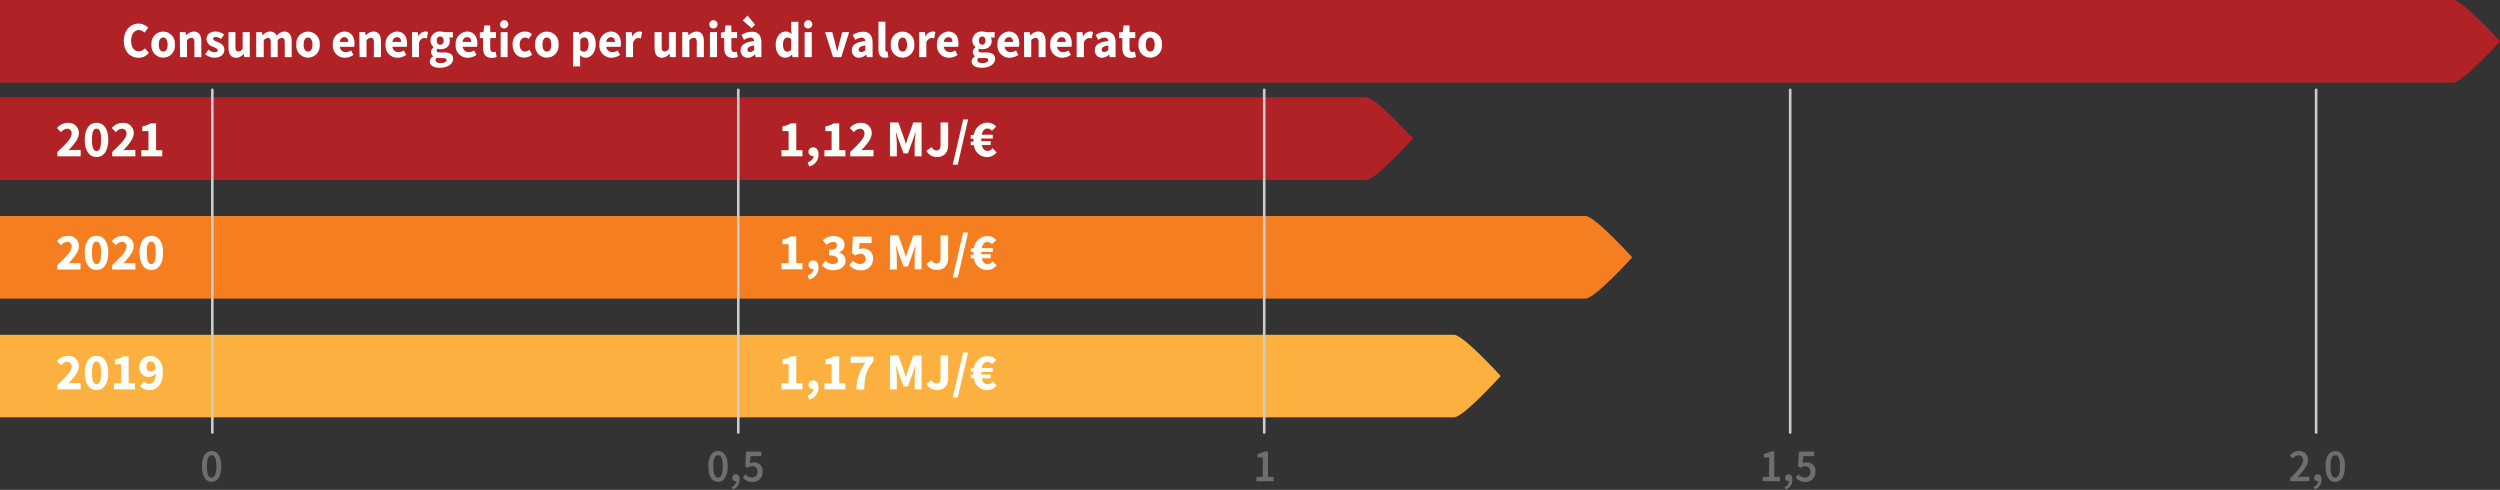 <svg xmlns="http://www.w3.org/2000/svg" viewBox="0 0 722.12 141.49"><rect x="0" y="0" width="722.12" height="141.49" fill="#333333" stroke="none"/><defs><style>.cls-1{fill:#b02226;}.cls-2{fill:#f57f20;}.cls-3{fill:#fbb040;}.cls-4{fill:none;stroke:#ccc;stroke-linecap:round;stroke-linejoin:round;stroke-width:0.75px;}.cls-5{fill:#6d6e71;}.cls-6{fill:#fff;}.cls-7{fill:#fefef8;}</style></defs><g id="Livello_2" data-name="Livello 2"><g id="Livello_1-2" data-name="Livello 1"><path class="cls-1" d="M408.13,40s-10.79-11.92-13.46-11.92H0V52H394.67C397.34,52,408.13,40,408.13,40"/><path class="cls-2" d="M471.47,74.33S460.67,62.4,458,62.4H0V86.25H458c2.67,0,13.47-11.92,13.47-11.92"/><path class="cls-3" d="M433.47,108.62S422.67,96.7,420,96.7H0v23.85H420c2.67,0,13.47-11.93,13.47-11.93"/><line class="cls-4" x1="61.33" y1="25.94" x2="61.33" y2="124.94"/><line class="cls-4" x1="213.25" y1="25.94" x2="213.25" y2="124.94"/><line class="cls-4" x1="365.17" y1="25.94" x2="365.17" y2="124.94"/><line class="cls-4" x1="517.09" y1="25.94" x2="517.09" y2="124.94"/><line class="cls-4" x1="669.01" y1="25.94" x2="669.01" y2="124.94"/><path class="cls-5" d="M58.33,134.7c0-2.9,1.09-4.42,2.79-4.42s2.8,1.53,2.8,4.42-1.09,4.49-2.8,4.49S58.33,137.6,58.33,134.7Zm4.17,0c0-2.43-.58-3.2-1.38-3.2s-1.37.77-1.37,3.2.58,3.27,1.37,3.27S62.5,137.13,62.5,134.7Z"/><path class="cls-5" d="M204.61,134.7c0-2.9,1.08-4.42,2.79-4.42s2.8,1.53,2.8,4.42-1.09,4.49-2.8,4.49S204.61,137.6,204.61,134.7Zm4.16,0c0-2.43-.57-3.2-1.37-3.2s-1.37.77-1.37,3.2.58,3.27,1.37,3.27S208.77,137.13,208.77,134.7Zm2.56,5.93a1.82,1.82,0,0,0,1.31-1.64h-.11a.92.92,0,0,1-1-1,1,1,0,0,1,1-1c.71,0,1.11.6,1.11,1.6a2.88,2.88,0,0,1-2,2.81Zm3.26-2.63.69-1a2.72,2.72,0,0,0,1.93.92,1.52,1.52,0,0,0,1.59-1.65,1.45,1.45,0,0,0-1.52-1.6,2.08,2.08,0,0,0-1.31.48l-.71-.47.25-4.24h4.4v1.32H216.8l-.18,2.07a2.23,2.23,0,0,1,1.09-.27,2.44,2.44,0,0,1,2.59,2.67,2.83,2.83,0,0,1-2.9,3A3.73,3.73,0,0,1,214.59,138Z"/><path class="cls-5" d="M362.92,137.76h1.84v-5.63h-1.52v-1a5.2,5.2,0,0,0,1.9-.71h1.11v7.32h1.62V139h-4.95Z"/><path class="cls-5" d="M509.16,137.76H511v-5.63h-1.52v-1a5.2,5.2,0,0,0,1.9-.71h1.11v7.32h1.62V139h-4.95Zm6.29,2.87a1.85,1.85,0,0,0,1.31-1.64h-.12a.92.92,0,0,1-1-1,1,1,0,0,1,1-1c.71,0,1.11.6,1.11,1.6a2.88,2.88,0,0,1-2,2.81ZM518.7,138l.7-1a2.67,2.67,0,0,0,1.92.92,1.52,1.52,0,0,0,1.59-1.65,1.44,1.44,0,0,0-1.51-1.6,2.09,2.09,0,0,0-1.32.48l-.71-.47.25-4.24H524v1.32h-3.11l-.17,2.07a2.2,2.2,0,0,1,1.09-.27,2.43,2.43,0,0,1,2.58,2.67,2.83,2.83,0,0,1-2.89,3A3.76,3.76,0,0,1,518.7,138Z"/><path class="cls-5" d="M661.51,138.13c2.28-2.32,3.72-3.82,3.72-5.14a1.29,1.29,0,0,0-1.36-1.47,2.2,2.2,0,0,0-1.6.95l-.83-.86a3.32,3.32,0,0,1,2.63-1.33,2.46,2.46,0,0,1,2.6,2.63c0,1.53-1.35,3.1-3,4.89a13.49,13.49,0,0,1,1.39-.09h2V139h-5.56Zm6.75,2.5a1.84,1.84,0,0,0,1.31-1.64h-.11a.92.92,0,0,1-1-1,1,1,0,0,1,1-1c.71,0,1.11.6,1.11,1.6a2.89,2.89,0,0,1-2,2.81Zm3.48-5.93c0-2.9,1.08-4.42,2.79-4.42s2.8,1.53,2.8,4.42-1.09,4.49-2.8,4.49S671.74,137.6,671.74,134.7Zm4.16,0c0-2.43-.57-3.2-1.37-3.2s-1.37.77-1.37,3.2.57,3.27,1.37,3.27S675.9,137.13,675.9,134.7Z"/><path class="cls-1" d="M722.12,11.92S711.32,0,708.65,0H0V23.85H708.65c2.67,0,13.47-11.93,13.47-11.93"/><path class="cls-6" d="M35.77,11.81c0-3.14,2-5,4.3-5a3.82,3.82,0,0,1,2.74,1.23L41.72,9.44a2.32,2.32,0,0,0-1.61-.76c-1.24,0-2.23,1.15-2.23,3.06s.87,3.09,2.21,3.09a2.41,2.41,0,0,0,1.77-.89L43,15.28a3.69,3.69,0,0,1-3,1.4C37.7,16.68,35.77,15,35.77,11.81Z"/><path class="cls-6" d="M43.76,12.89a3.39,3.39,0,1,1,6.74,0,3.39,3.39,0,1,1-6.74,0Zm4.65,0c0-1.25-.43-2.05-1.27-2.05s-1.27.8-1.27,2.05.42,2,1.27,2S48.41,14.14,48.41,12.89Z"/><path class="cls-6" d="M51.92,9.28h1.67l.14.92h.06A3.15,3.15,0,0,1,56,9.11c1.51,0,2.15,1.1,2.15,2.91V16.5h-2V12.29c0-1-.27-1.36-.85-1.36a1.71,1.71,0,0,0-1.29.7V16.5h-2Z"/><path class="cls-6" d="M59.29,15.67l.93-1.34a2.87,2.87,0,0,0,1.78.76c.62,0,.88-.23.88-.61s-.69-.7-1.41-1a2.43,2.43,0,0,1-1.83-2.13c0-1.34,1-2.25,2.66-2.25a3.91,3.91,0,0,1,2.44.91l-.92,1.28a2.55,2.55,0,0,0-1.47-.61c-.53,0-.78.21-.78.57s.64.64,1.36.92,1.87.84,1.87,2.17-1,2.33-2.85,2.33A4.37,4.37,0,0,1,59.29,15.67Z"/><path class="cls-6" d="M66,13.76V9.28h2v4.21c0,1,.27,1.37.87,1.37s.82-.24,1.22-.8V9.28h2.06V16.5H70.55l-.15-1h0a2.67,2.67,0,0,1-2.18,1.18C66.67,16.68,66,15.57,66,13.76Z"/><path class="cls-6" d="M74,9.28h1.68l.14.93h.05A2.88,2.88,0,0,1,78,9.11a1.9,1.9,0,0,1,1.91,1.21,3,3,0,0,1,2.18-1.21c1.49,0,2.16,1.1,2.16,2.91V16.5h-2V12.29c0-1-.27-1.36-.85-1.36a1.81,1.81,0,0,0-1.19.7V16.5h-2V12.29c0-1-.27-1.36-.85-1.36a1.79,1.79,0,0,0-1.18.7V16.5H74Z"/><path class="cls-6" d="M85.6,12.89a3.39,3.39,0,1,1,6.74,0,3.39,3.39,0,1,1-6.74,0Zm4.65,0c0-1.25-.44-2.05-1.27-2.05s-1.27.8-1.27,2.05.41,2,1.27,2S90.25,14.14,90.25,12.89Z"/><path class="cls-6" d="M96.14,12.89a3.49,3.49,0,0,1,3.27-3.78c2,0,3,1.5,3,3.46a4.33,4.33,0,0,1-.09.95H98.13a1.69,1.69,0,0,0,1.8,1.53,2.71,2.71,0,0,0,1.49-.48l.69,1.29a4.44,4.44,0,0,1-2.46.82A3.46,3.46,0,0,1,96.14,12.89Zm4.47-.78c0-.81-.33-1.37-1.16-1.37-.64,0-1.2.45-1.34,1.37Z"/><path class="cls-6" d="M103.79,9.28h1.67l.14.92h.06a3.13,3.13,0,0,1,2.22-1.09c1.5,0,2.15,1.1,2.15,2.91V16.5H108V12.29c0-1-.26-1.36-.85-1.36a1.69,1.69,0,0,0-1.28.7V16.5h-2Z"/><path class="cls-6" d="M111.37,12.89a3.49,3.49,0,0,1,3.27-3.78c2,0,2.94,1.5,2.94,3.46a5.23,5.23,0,0,1-.08.95h-4.15a1.69,1.69,0,0,0,1.8,1.53,2.71,2.71,0,0,0,1.5-.48l.68,1.29a4.39,4.39,0,0,1-2.46.82A3.45,3.45,0,0,1,111.37,12.89Zm4.47-.78c0-.81-.34-1.37-1.16-1.37-.64,0-1.2.45-1.34,1.37Z"/><path class="cls-6" d="M119,9.28h1.68l.14,1.27h0a2.31,2.31,0,0,1,2-1.44,1.86,1.86,0,0,1,.82.14l-.33,1.85a2.56,2.56,0,0,0-.75-.12c-.52,0-1.16.35-1.53,1.33V16.5h-2Z"/><path class="cls-6" d="M124.14,17.74a1.7,1.7,0,0,1,1-1.46v-.05a1.42,1.42,0,0,1-.64-1.23,1.75,1.75,0,0,1,.78-1.35v-.06a2.34,2.34,0,0,1-.94-1.88,2.61,2.61,0,0,1,2.87-2.6,3,3,0,0,1,1.07.17h2.53v1.56h-1.11a2,2,0,0,1,.23.95c0,1.65-1.2,2.43-2.72,2.43a2.71,2.71,0,0,1-.84-.15.62.62,0,0,0-.25.54c0,.36.28.54,1,.54h1.12c1.7,0,2.64.54,2.64,1.83,0,1.5-1.49,2.59-3.87,2.59C125.42,19.57,124.14,19,124.14,17.74Zm4.81-.39c0-.46-.37-.57-1.06-.57h-.71a3.84,3.84,0,0,1-1-.09,1,1,0,0,0-.37.71c0,.54.61.83,1.53.83S129,17.84,129,17.35Zm-.8-5.64c0-.75-.41-1.16-1-1.16s-1,.39-1,1.16.4,1.21,1,1.21S128.15,12.51,128.15,11.71Z"/><path class="cls-6" d="M131.62,12.89a3.49,3.49,0,0,1,3.27-3.78c2,0,3,1.5,3,3.46a4.33,4.33,0,0,1-.09.95h-4.14a1.69,1.69,0,0,0,1.8,1.53,2.68,2.68,0,0,0,1.49-.48l.69,1.29a4.42,4.42,0,0,1-2.46.82A3.46,3.46,0,0,1,131.62,12.89Zm4.47-.78c0-.81-.33-1.37-1.16-1.37-.64,0-1.2.45-1.34,1.37Z"/><path class="cls-6" d="M139.54,13.88V11h-.94V9.37l1.06-.09.23-1.92h1.71V9.28h1.66V11H141.6v2.89c0,.82.35,1.15.89,1.15a2,2,0,0,0,.66-.14l.32,1.55a4.69,4.69,0,0,1-1.54.27C140.22,16.68,139.54,15.56,139.54,13.88Z"/><path class="cls-6" d="M144.45,7.1a1.19,1.19,0,1,1,1.19,1.12A1.12,1.12,0,0,1,144.45,7.1Zm.17,2.18h2V16.5h-2Z"/><path class="cls-6" d="M148.07,12.89a3.55,3.55,0,0,1,3.6-3.78,3,3,0,0,1,2,.77l-1,1.38a1.39,1.39,0,0,0-.94-.42c-1,0-1.62.8-1.62,2.05s.66,2,1.55,2a2.1,2.1,0,0,0,1.25-.52l.81,1.4a3.42,3.42,0,0,1-2.29.86C149.56,16.68,148.07,15.29,148.07,12.89Z"/><path class="cls-6" d="M154.59,12.89a3.39,3.39,0,1,1,6.74,0,3.39,3.39,0,1,1-6.74,0Zm4.65,0c0-1.25-.43-2.05-1.27-2.05s-1.27.8-1.27,2.05.42,2,1.27,2S159.24,14.14,159.24,12.89Z"/><path class="cls-6" d="M165.54,9.28h1.68l.14.71h0a3,3,0,0,1,2-.88c1.68,0,2.71,1.44,2.71,3.67,0,2.47-1.42,3.9-2.92,3.9a2.37,2.37,0,0,1-1.65-.76l.07,1.15v2.11h-2.05ZM170,12.8c0-1.29-.38-2-1.2-2a1.61,1.61,0,0,0-1.19.66v3a1.59,1.59,0,0,0,1.11.47C169.41,14.93,170,14.29,170,12.8Z"/><path class="cls-6" d="M173.14,12.89a3.49,3.49,0,0,1,3.27-3.78c2,0,2.94,1.5,2.94,3.46a5.23,5.23,0,0,1-.08.95h-4.15a1.69,1.69,0,0,0,1.8,1.53,2.71,2.71,0,0,0,1.5-.48l.68,1.29a4.39,4.39,0,0,1-2.45.82A3.46,3.46,0,0,1,173.14,12.89Zm4.47-.78c0-.81-.34-1.37-1.16-1.37-.64,0-1.2.45-1.34,1.37Z"/><path class="cls-6" d="M180.78,9.28h1.68l.14,1.27h.05a2.32,2.32,0,0,1,2-1.44,1.86,1.86,0,0,1,.82.14l-.33,1.85a2.56,2.56,0,0,0-.75-.12c-.52,0-1.16.35-1.53,1.33V16.5h-2.05Z"/><path class="cls-6" d="M189.07,13.76V9.28h2.05v4.21c0,1,.26,1.37.86,1.37s.83-.24,1.23-.8V9.28h2V16.5h-1.67l-.15-1h-.05a2.65,2.65,0,0,1-2.17,1.18C189.71,16.68,189.07,15.57,189.07,13.76Z"/><path class="cls-6" d="M197.07,9.28h1.67l.14.92h.06a3.15,3.15,0,0,1,2.22-1.09c1.51,0,2.15,1.1,2.15,2.91V16.5h-2.05V12.29c0-1-.27-1.36-.85-1.36a1.71,1.71,0,0,0-1.29.7V16.5h-2.05Z"/><path class="cls-6" d="M204.89,7.1a1.19,1.19,0,1,1,1.19,1.12A1.12,1.12,0,0,1,204.89,7.1Zm.17,2.18h2.05V16.5h-2.05Z"/><path class="cls-6" d="M209.19,13.88V11h-.95V9.37l1.07-.09.23-1.92h1.71V9.28h1.66V11h-1.66v2.89c0,.82.35,1.15.89,1.15a2,2,0,0,0,.66-.14l.32,1.55a4.74,4.74,0,0,1-1.54.27C209.86,16.68,209.19,15.56,209.19,13.88Z"/><path class="cls-6" d="M213.94,14.49c0-1.51,1.16-2.34,3.9-2.63a1,1,0,0,0-1.09-1,3.56,3.56,0,0,0-1.83.66l-.74-1.42a5.58,5.58,0,0,1,3-.94c1.77,0,2.75,1,2.75,3.26V16.5h-1.67l-.14-.74H218a3,3,0,0,1-2,.92A2,2,0,0,1,213.94,14.49Zm.6-8.6,1.39-1.41,2.15,2.65-1,1Zm3.3,8.52V13.14c-1.45.2-1.93.64-1.93,1.19s.31.69.8.69A1.54,1.54,0,0,0,217.84,14.41Z"/><path class="cls-6" d="M224.06,12.89c0-2.36,1.41-3.78,2.87-3.78a2.26,2.26,0,0,1,1.71.75l-.09-1.1V6.3h2.06V16.5h-1.68l-.14-.71h-.06a2.67,2.67,0,0,1-1.84.89C225.17,16.68,224.06,15.25,224.06,12.89Zm4.49,1.38V11.32a1.59,1.59,0,0,0-1.14-.47c-.66,0-1.24.64-1.24,2s.46,2.07,1.25,2.07A1.28,1.28,0,0,0,228.55,14.27Z"/><path class="cls-6" d="M232.26,7.1a1.19,1.19,0,1,1,1.18,1.12A1.11,1.11,0,0,1,232.26,7.1Zm.16,2.18h2.06V16.5h-2.06Z"/><path class="cls-6" d="M238.33,9.28h2.07l.89,3.41c.19.71.37,1.47.55,2.22h0c.17-.75.35-1.51.53-2.22l.91-3.41h2L243,16.5h-2.37Z"/><path class="cls-6" d="M246.06,14.49c0-1.51,1.16-2.34,3.89-2.63a1,1,0,0,0-1.09-1,3.56,3.56,0,0,0-1.82.66l-.74-1.42a5.58,5.58,0,0,1,3-.94c1.77,0,2.75,1,2.75,3.26V16.5h-1.68l-.14-.74h-.05a3,3,0,0,1-2,.92A2,2,0,0,1,246.06,14.49Zm3.89-.08V13.14c-1.45.2-1.92.64-1.92,1.19s.3.69.79.69A1.54,1.54,0,0,0,250,14.41Z"/><path class="cls-6" d="M253.74,14.26v-8h2v8.05c0,.45.2.59.37.59a.8.8,0,0,0,.25,0l.25,1.59a2.57,2.57,0,0,1-1,.18C254.22,16.68,253.74,15.72,253.74,14.26Z"/><path class="cls-6" d="M257.33,12.89a3.39,3.39,0,1,1,6.74,0,3.39,3.39,0,1,1-6.74,0Zm4.65,0c0-1.25-.43-2.05-1.27-2.05s-1.27.8-1.27,2.05.42,2,1.27,2S262,14.14,262,12.89Z"/><path class="cls-6" d="M265.49,9.28h1.67l.14,1.27h.06a2.31,2.31,0,0,1,2-1.44,1.86,1.86,0,0,1,.82.14l-.33,1.85a2.58,2.58,0,0,0-.76-.12,1.73,1.73,0,0,0-1.52,1.33V16.5h-2.05Z"/><path class="cls-6" d="M270.64,12.89a3.49,3.49,0,0,1,3.27-3.78c2,0,2.95,1.5,2.95,3.46a5.06,5.06,0,0,1-.09.95h-4.14a1.69,1.69,0,0,0,1.8,1.53,2.71,2.71,0,0,0,1.49-.48l.68,1.29a4.39,4.39,0,0,1-2.45.82A3.46,3.46,0,0,1,270.64,12.89Zm4.47-.78c0-.81-.33-1.37-1.16-1.37-.64,0-1.2.45-1.34,1.37Z"/><path class="cls-6" d="M280.65,17.74a1.68,1.68,0,0,1,1-1.46v-.05A1.4,1.4,0,0,1,281,15a1.76,1.76,0,0,1,.79-1.35v-.06a2.34,2.34,0,0,1-.94-1.88,2.61,2.61,0,0,1,2.86-2.6,3.06,3.06,0,0,1,1.08.17h2.52v1.56h-1.1a2,2,0,0,1,.23.95c0,1.65-1.21,2.43-2.73,2.43a2.66,2.66,0,0,1-.83-.15.61.61,0,0,0-.26.54c0,.36.28.54,1.05.54h1.12c1.7,0,2.64.54,2.64,1.83,0,1.5-1.5,2.59-3.87,2.59C281.93,19.57,280.65,19,280.65,17.74Zm4.81-.39c0-.46-.38-.57-1.06-.57h-.71a3.79,3.79,0,0,1-1-.09,1,1,0,0,0-.38.71c0,.54.62.83,1.54.83S285.46,17.84,285.46,17.35Zm-.81-5.64c0-.75-.4-1.16-.95-1.16s-.95.39-.95,1.16.41,1.21.95,1.21S284.65,12.51,284.65,11.71Z"/><path class="cls-6" d="M288.13,12.89a3.49,3.49,0,0,1,3.27-3.78c2,0,3,1.5,3,3.46a5.06,5.06,0,0,1-.09.95h-4.14a1.69,1.69,0,0,0,1.8,1.53,2.71,2.71,0,0,0,1.49-.48l.68,1.29a4.39,4.39,0,0,1-2.45.82A3.46,3.46,0,0,1,288.13,12.89Zm4.47-.78c0-.81-.33-1.37-1.16-1.37-.64,0-1.2.45-1.34,1.37Z"/><path class="cls-6" d="M295.77,9.28h1.68l.14.92h.05a3.17,3.17,0,0,1,2.22-1.09c1.51,0,2.15,1.1,2.15,2.91V16.5H300V12.29c0-1-.26-1.36-.85-1.36a1.68,1.68,0,0,0-1.28.7V16.5h-2.06Z"/><path class="cls-6" d="M303.36,12.89a3.48,3.48,0,0,1,3.27-3.78c2,0,2.94,1.5,2.94,3.46a5.23,5.23,0,0,1-.08.95h-4.15a1.69,1.69,0,0,0,1.8,1.53,2.74,2.74,0,0,0,1.5-.48l.68,1.29a4.39,4.39,0,0,1-2.46.82A3.45,3.45,0,0,1,303.36,12.89Zm4.47-.78c0-.81-.34-1.37-1.16-1.37-.64,0-1.2.45-1.34,1.37Z"/><path class="cls-6" d="M311,9.28h1.67l.14,1.27h.06a2.31,2.31,0,0,1,2-1.44,1.86,1.86,0,0,1,.82.14l-.33,1.85a2.58,2.58,0,0,0-.76-.12,1.73,1.73,0,0,0-1.52,1.33V16.5H311Z"/><path class="cls-6" d="M316.24,14.49c0-1.51,1.16-2.34,3.89-2.63a1,1,0,0,0-1.09-1,3.62,3.62,0,0,0-1.83.66l-.73-1.42a5.55,5.55,0,0,1,3-.94c1.77,0,2.75,1,2.75,3.26V16.5h-1.68l-.14-.74h-.06a2.92,2.92,0,0,1-2,.92A2,2,0,0,1,316.24,14.49Zm3.89-.08V13.14c-1.45.2-1.92.64-1.92,1.19s.3.69.79.69A1.54,1.54,0,0,0,320.13,14.41Z"/><path class="cls-6" d="M324.2,13.88V11h-.95V9.37l1.06-.09.24-1.92h1.7V9.28h1.66V11h-1.66v2.89c0,.82.35,1.15.9,1.15a1.93,1.93,0,0,0,.65-.14l.32,1.55a4.62,4.62,0,0,1-1.53.27C324.87,16.68,324.2,15.56,324.2,13.88Z"/><path class="cls-6" d="M328.87,12.89a3.39,3.39,0,1,1,6.74,0,3.39,3.39,0,1,1-6.74,0Zm4.64,0c0-1.25-.43-2.05-1.27-2.05s-1.27.8-1.27,2.05.42,2,1.27,2S333.51,14.14,333.51,12.89Z"/><path class="cls-7" d="M16.56,43.9C19,41.61,20.69,40,20.69,38.62a1.28,1.28,0,0,0-1.35-1.44,2.43,2.43,0,0,0-1.69,1L16.45,37a4.05,4.05,0,0,1,3.2-1.51,2.92,2.92,0,0,1,3.14,3c0,1.6-1.5,3.31-3,4.93a14.73,14.73,0,0,1,1.59-.12h1.92v1.86h-6.7Z"/><path class="cls-7" d="M24.48,40.36c0-3.24,1.36-4.9,3.4-4.9s3.4,1.66,3.4,4.9-1.36,5-3.4,5S24.48,43.6,24.48,40.36Zm4.72,0c0-2.61-.57-3.19-1.32-3.19s-1.32.58-1.32,3.19.59,3.27,1.32,3.27S29.2,43,29.2,40.36Z"/><path class="cls-7" d="M32.4,43.9c2.42-2.29,4.13-3.93,4.13-5.28a1.28,1.28,0,0,0-1.35-1.44,2.43,2.43,0,0,0-1.69,1L32.29,37a4,4,0,0,1,3.19-1.51,2.92,2.92,0,0,1,3.15,3c0,1.6-1.5,3.31-3,4.93a14.73,14.73,0,0,1,1.59-.12H39.1v1.86H32.4Z"/><path class="cls-7" d="M40.81,43.38h2.07V37.87H41.09V36.51a6.75,6.75,0,0,0,2.37-.87h1.62v7.74h1.79v1.78H40.81Z"/><path class="cls-7" d="M225.72,43.38h2.07V37.87H226V36.51a6.75,6.75,0,0,0,2.37-.87H230v7.74h1.79v1.78h-6.06Z"/><path class="cls-7" d="M233.28,46.9c1.11-.39,1.71-1.08,1.69-1.83h-.12a1.24,1.24,0,0,1-1.33-1.24,1.27,1.27,0,0,1,1.38-1.26c1,0,1.53.78,1.53,2.08a3.44,3.44,0,0,1-2.7,3.42Z"/><path class="cls-7" d="M238.14,43.38h2.07V37.87h-1.79V36.51a6.75,6.75,0,0,0,2.37-.87h1.62v7.74h1.79v1.78h-6.06Z"/><path class="cls-7" d="M245.56,43.9c2.43-2.29,4.14-3.93,4.14-5.28a1.28,1.28,0,0,0-1.35-1.44,2.43,2.43,0,0,0-1.69,1L245.46,37a4,4,0,0,1,3.19-1.51,2.92,2.92,0,0,1,3.15,3c0,1.6-1.5,3.31-3,4.93a14.73,14.73,0,0,1,1.59-.12h1.92v1.86h-6.71Z"/><path class="cls-7" d="M257.08,35.38h2.42l1.57,4.35c.2.57.38,1.2.57,1.8h.06c.2-.6.36-1.23.56-1.8l1.54-4.35h2.4v9.78h-2V41.58c0-1,.18-2.39.29-3.33h-.06l-.8,2.32-1.39,3.74H261l-1.39-3.74-.78-2.32h-.06c.1.94.28,2.37.28,3.33v3.58h-2Z"/><path class="cls-7" d="M267.6,43.57l1.5-1.11a1.63,1.63,0,0,0,1.36,1c.8,0,1.22-.41,1.22-1.71V35.38h2.2v6.53c0,1.89-1,3.43-3.13,3.43A3.29,3.29,0,0,1,267.6,43.57Z"/><path class="cls-7" d="M278.2,34.51h1.44l-3,13.05h-1.44Z"/><path class="cls-7" d="M281.32,41.94h-.93v-1l.81-.06c0-.13,0-.25,0-.39s0-.27,0-.39h-.81V39l.93-.07a4,4,0,0,1,4-3.51,3.24,3.24,0,0,1,2.44,1.17l-1.23,1.18a1.79,1.79,0,0,0-1.29-.64c-.85,0-1.44.64-1.68,1.78h3.21v1.11h-3.34v.32c0,.15,0,.3,0,.43h2.73v1.13h-2.58c.27,1.09.86,1.69,1.7,1.69a1.66,1.66,0,0,0,1.38-.81L287.86,44a3.44,3.44,0,0,1-2.73,1.38A3.81,3.81,0,0,1,281.32,41.94Z"/><path class="cls-7" d="M225.72,76h2.07V70.53H226V69.17a6.75,6.75,0,0,0,2.37-.87H230V76h1.79v1.78h-6.06Z"/><path class="cls-7" d="M233.28,79.56c1.11-.39,1.71-1.08,1.69-1.83h-.12a1.24,1.24,0,0,1-1.33-1.24,1.27,1.27,0,0,1,1.38-1.26c1,0,1.53.78,1.53,2.08a3.44,3.44,0,0,1-2.7,3.42Z"/><path class="cls-7" d="M237.42,76.65l1-1.39a3,3,0,0,0,2.08,1c.93,0,1.55-.41,1.55-1.13s-.5-1.36-2.57-1.36V72.17c1.71,0,2.25-.51,2.25-1.28s-.42-1-1.17-1a2.67,2.67,0,0,0-1.78.84l-1.11-1.35a4.47,4.47,0,0,1,3-1.21c2,0,3.28.94,3.28,2.61a2.23,2.23,0,0,1-1.59,2.11v.06a2.37,2.37,0,0,1,1.89,2.33c0,1.77-1.62,2.77-3.54,2.77A4.14,4.14,0,0,1,237.42,76.65Z"/><path class="cls-7" d="M245.35,76.67l1-1.4a3.06,3.06,0,0,0,2.06,1,1.41,1.41,0,0,0,1.6-1.49,1.37,1.37,0,0,0-1.5-1.47,2.26,2.26,0,0,0-1.41.48l-1-.63.27-4.81h5.4v1.86h-3.49l-.17,1.78a2.47,2.47,0,0,1,1.07-.22,2.79,2.79,0,0,1,3,3,3.29,3.29,0,0,1-3.5,3.33A4.52,4.52,0,0,1,245.35,76.67Z"/><path class="cls-7" d="M257.08,68h2.42l1.57,4.35c.2.57.38,1.2.57,1.8h.06c.2-.6.36-1.23.56-1.8L263.8,68h2.4v9.78h-2V74.24c0-1,.18-2.39.29-3.33h-.06l-.8,2.32L262.23,77H261l-1.39-3.74-.78-2.32h-.06c.1.94.28,2.37.28,3.33v3.58h-2Z"/><path class="cls-7" d="M267.6,76.23l1.5-1.11a1.63,1.63,0,0,0,1.36,1c.8,0,1.22-.41,1.22-1.71V68h2.2v6.53c0,1.89-1,3.43-3.13,3.43A3.29,3.29,0,0,1,267.6,76.23Z"/><path class="cls-7" d="M278.2,67.17h1.44l-3,13h-1.44Z"/><path class="cls-7" d="M281.32,74.6h-.93v-1l.81-.06c0-.13,0-.25,0-.39s0-.27,0-.39h-.81v-1l.93-.07a4,4,0,0,1,4-3.51,3.24,3.24,0,0,1,2.44,1.17l-1.23,1.18a1.79,1.79,0,0,0-1.29-.64c-.85,0-1.44.64-1.68,1.78h3.21v1.11h-3.34V73c0,.15,0,.3,0,.43h2.73V74.6h-2.58c.27,1.09.86,1.69,1.7,1.69a1.66,1.66,0,0,0,1.38-.81l1.21,1.14A3.44,3.44,0,0,1,285.13,78,3.81,3.81,0,0,1,281.32,74.6Z"/><path class="cls-7" d="M225.72,110.69h2.07v-5.5H226v-1.37a6.38,6.38,0,0,0,2.37-.87H230v7.74h1.79v1.79h-6.06Z"/><path class="cls-7" d="M233.28,114.22c1.11-.39,1.71-1.08,1.69-1.83h-.12a1.24,1.24,0,0,1-1.33-1.25,1.28,1.28,0,0,1,1.38-1.26c1,0,1.53.78,1.53,2.09a3.45,3.45,0,0,1-2.7,3.42Z"/><path class="cls-7" d="M238.14,110.69h2.07v-5.5h-1.79v-1.37a6.38,6.38,0,0,0,2.37-.87h1.62v7.74h1.79v1.79h-6.06Z"/><path class="cls-7" d="M249.94,104.81h-4.27V103h6.63v1.35c-2.21,2.67-2.52,4.46-2.69,8.18h-2.22A12.76,12.76,0,0,1,249.94,104.81Z"/><path class="cls-7" d="M257.08,102.7h2.42l1.57,4.35c.2.57.38,1.2.57,1.8h.06c.2-.6.36-1.23.56-1.8l1.54-4.35h2.4v9.78h-2v-3.59c0-1,.18-2.38.29-3.33h-.06l-.8,2.33-1.39,3.73H261l-1.39-3.73-.78-2.33h-.06c.1,1,.28,2.37.28,3.33v3.59h-2Z"/><path class="cls-7" d="M267.6,110.89l1.5-1.11a1.61,1.61,0,0,0,1.36,1c.8,0,1.22-.4,1.22-1.71V102.7h2.2v6.52c0,1.89-1,3.44-3.13,3.44A3.31,3.31,0,0,1,267.6,110.89Z"/><path class="cls-7" d="M278.2,101.83h1.44l-3,13h-1.44Z"/><path class="cls-7" d="M281.32,109.25h-.93v-1l.81-.06c0-.14,0-.26,0-.39s0-.27,0-.39h-.81v-1l.93-.08a4,4,0,0,1,4-3.51,3.24,3.24,0,0,1,2.44,1.17l-1.23,1.19a1.77,1.77,0,0,0-1.29-.65c-.85,0-1.44.65-1.68,1.79h3.21v1.11h-3.34v.31c0,.15,0,.3,0,.44h2.73v1.12h-2.58c.27,1.1.86,1.7,1.7,1.7a1.68,1.68,0,0,0,1.38-.81l1.21,1.14a3.47,3.47,0,0,1-2.73,1.38A3.81,3.81,0,0,1,281.32,109.25Z"/><path class="cls-7" d="M16.56,76.56c2.42-2.29,4.13-3.93,4.13-5.28a1.28,1.28,0,0,0-1.35-1.44,2.43,2.43,0,0,0-1.69,1l-1.2-1.19a4.05,4.05,0,0,1,3.2-1.51,2.92,2.92,0,0,1,3.14,3c0,1.6-1.5,3.31-3,4.93A14.73,14.73,0,0,1,21.34,76h1.92v1.86h-6.7Z"/><path class="cls-7" d="M24.48,73c0-3.24,1.36-4.9,3.4-4.9s3.4,1.66,3.4,4.9-1.36,5-3.4,5S24.48,76.26,24.48,73Zm4.72,0c0-2.61-.57-3.19-1.32-3.19s-1.32.58-1.32,3.19.59,3.27,1.32,3.27S29.2,75.62,29.2,73Z"/><path class="cls-7" d="M32.4,76.56c2.42-2.29,4.13-3.93,4.13-5.28a1.28,1.28,0,0,0-1.35-1.44,2.43,2.43,0,0,0-1.69,1l-1.2-1.19a4,4,0,0,1,3.19-1.51,2.92,2.92,0,0,1,3.15,3c0,1.6-1.5,3.31-3,4.93A14.73,14.73,0,0,1,37.18,76H39.1v1.86H32.4Z"/><path class="cls-7" d="M40.31,73c0-3.24,1.37-4.9,3.41-4.9s3.4,1.66,3.4,4.9-1.36,5-3.4,5S40.31,76.26,40.31,73ZM45,73c0-2.61-.57-3.19-1.32-3.19S42.4,70.41,42.4,73s.58,3.27,1.32,3.27S45,75.62,45,73Z"/><path class="cls-7" d="M16.56,111.22c2.42-2.3,4.13-3.93,4.13-5.28a1.28,1.28,0,0,0-1.35-1.44,2.42,2.42,0,0,0-1.69,1l-1.2-1.18a4,4,0,0,1,3.2-1.52,2.92,2.92,0,0,1,3.14,3c0,1.61-1.5,3.32-3,4.94a14.73,14.73,0,0,1,1.59-.12h1.92v1.86h-6.7Z"/><path class="cls-7" d="M24.48,107.68c0-3.24,1.36-4.91,3.4-4.91s3.4,1.67,3.4,4.91-1.36,5-3.4,5S24.48,110.92,24.48,107.68Zm4.72,0c0-2.61-.57-3.2-1.32-3.2s-1.32.59-1.32,3.2.59,3.27,1.32,3.27S29.2,110.27,29.2,107.68Z"/><path class="cls-7" d="M32.89,110.69H35v-5.5H33.17v-1.37a6.38,6.38,0,0,0,2.37-.87h1.62v7.74H39v1.79H32.89Z"/><path class="cls-7" d="M40.4,111.52l1.17-1.32a2.13,2.13,0,0,0,1.47.67c1.07,0,1.89-.75,2-3a2.7,2.7,0,0,1-1.91,1A2.64,2.64,0,0,1,40.27,106a3.07,3.07,0,0,1,3.16-3.2c1.85,0,3.62,1.38,3.62,4.73,0,3.55-1.86,5.16-3.86,5.16A3.88,3.88,0,0,1,40.4,111.52ZM45,106.4c-.19-1.5-.81-2-1.48-2s-1.2.47-1.2,1.55.54,1.38,1.26,1.38A1.64,1.64,0,0,0,45,106.4Z"/></g></g></svg>